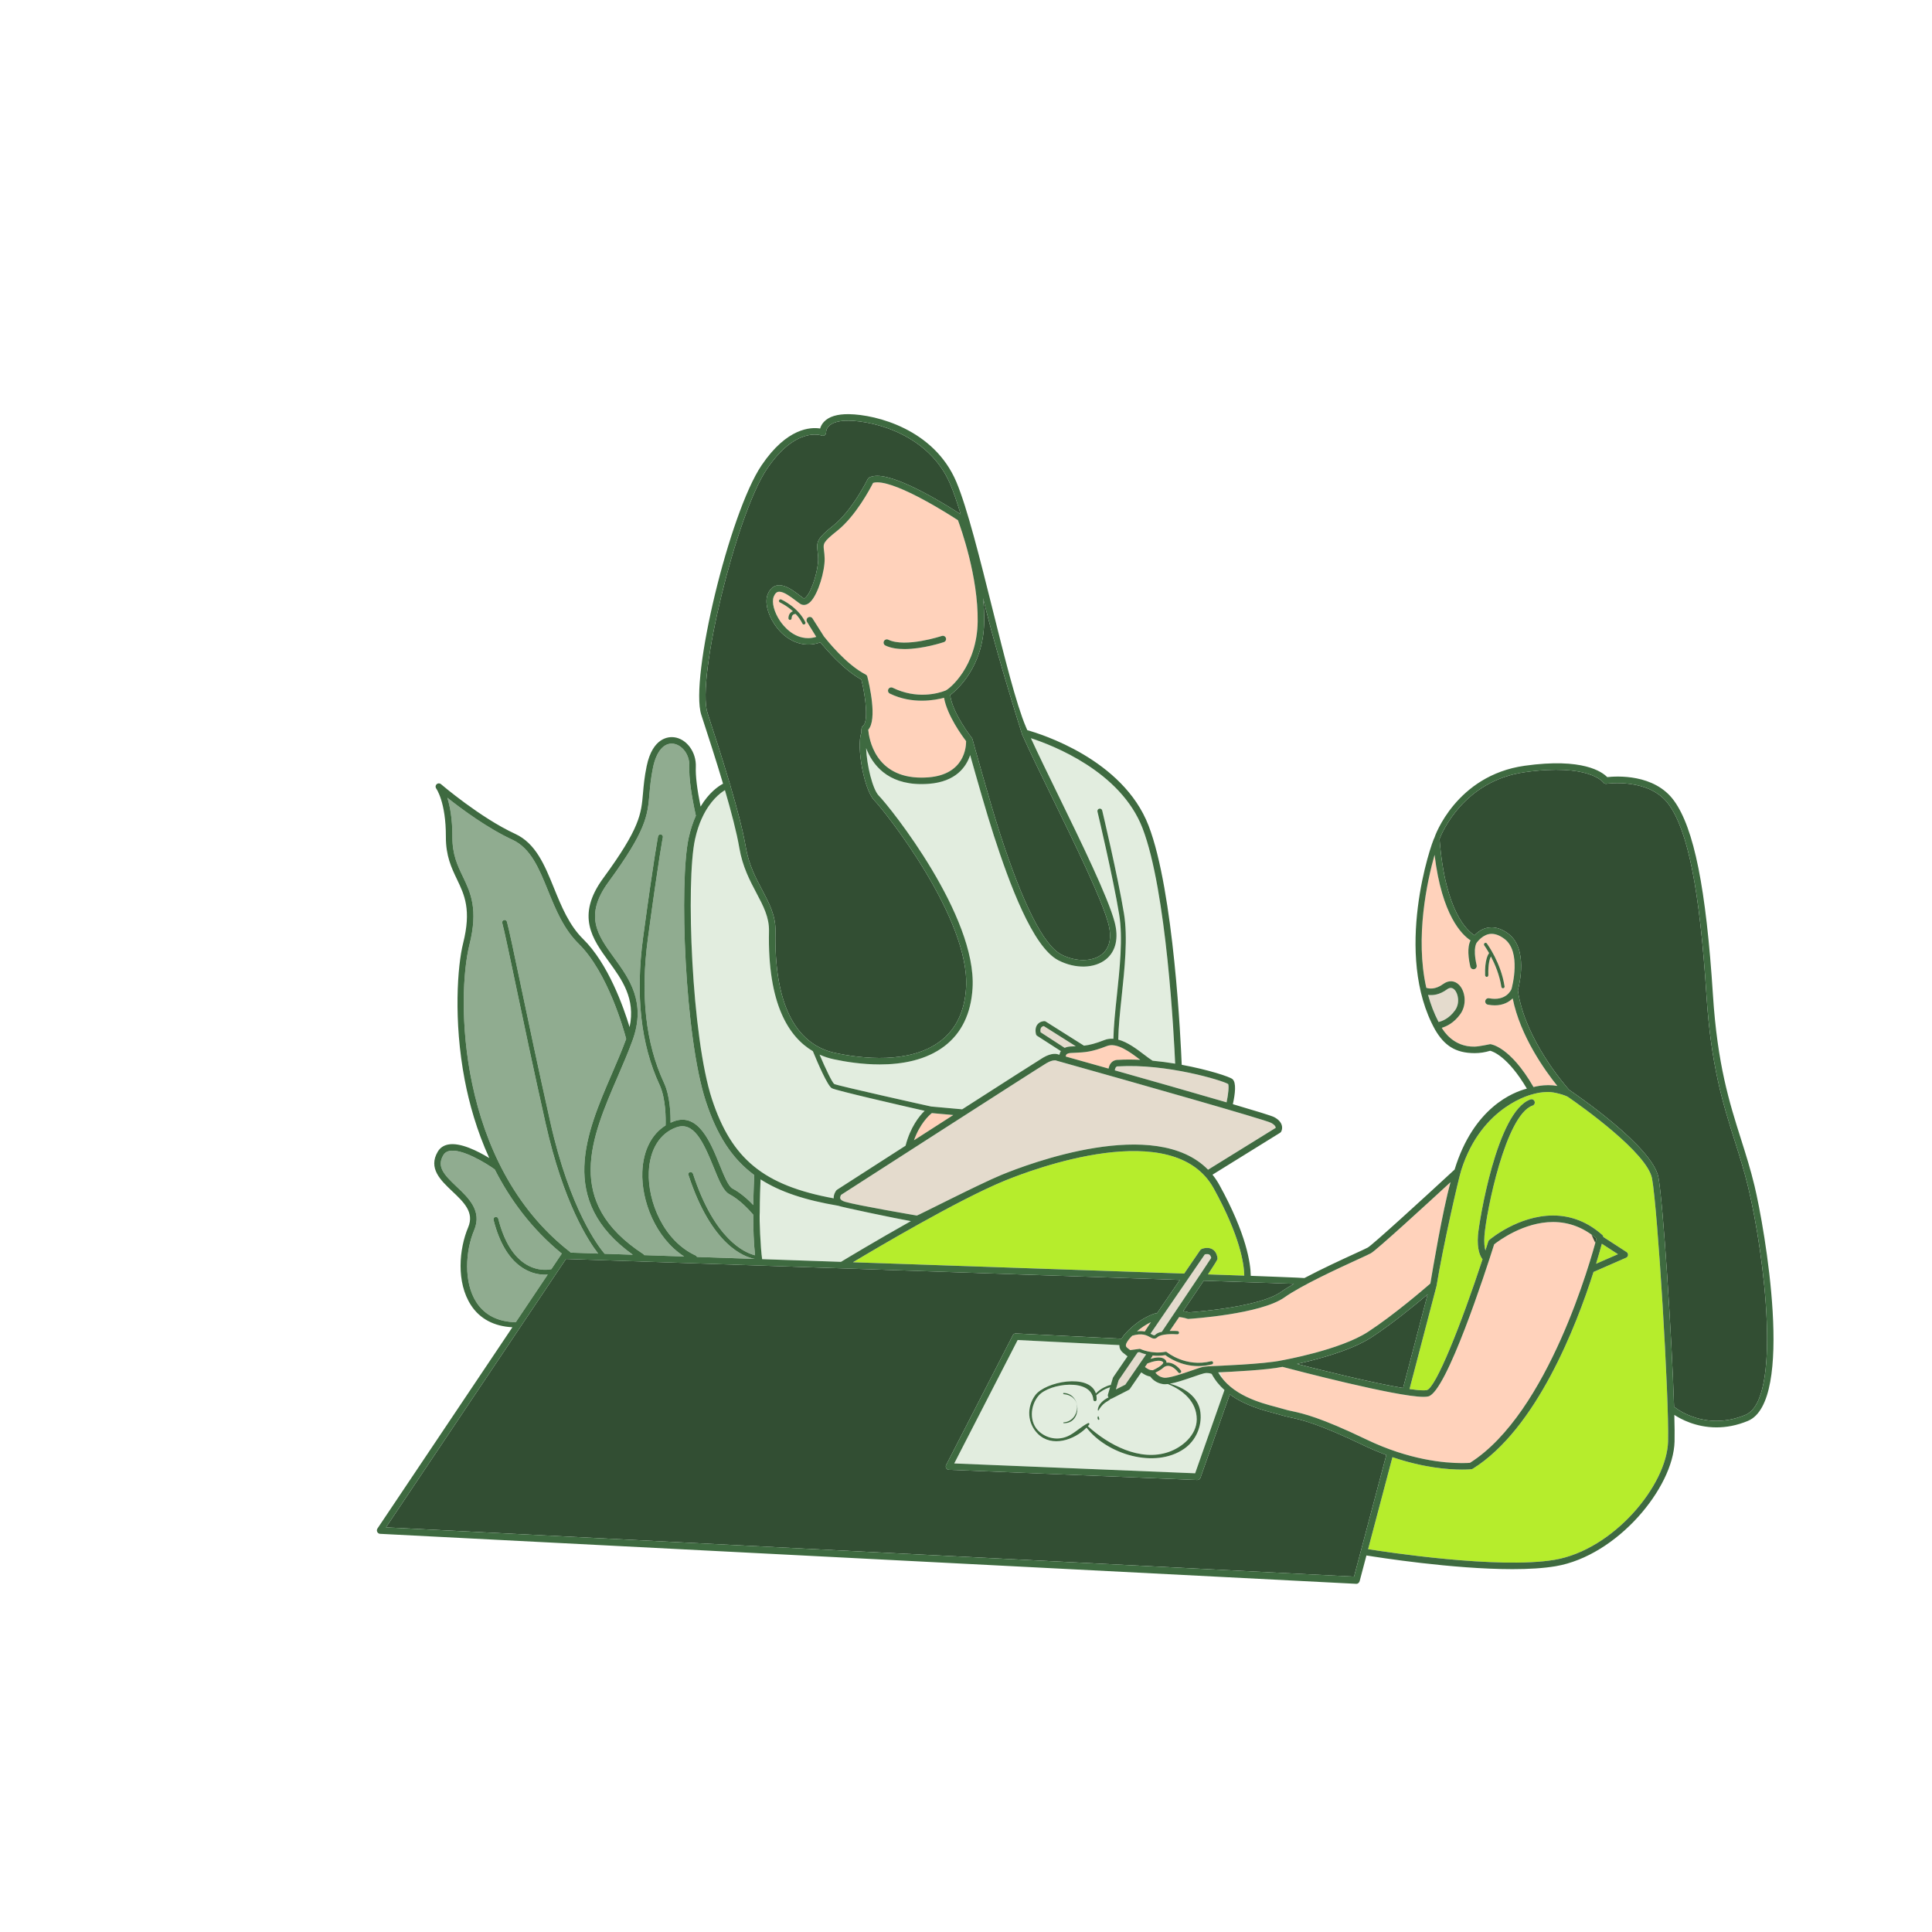 <?xml version="1.0" standalone="no"?>
<svg version="1.1" id="Layer_1_15_" xmlns="http://www.w3.org/2000/svg" xmlns:xlink="http://www.w3.org/1999/xlink" x="0px" y="0px" viewBox="0 0 595.276 595.276" enable-background="new 0 0 595.276 595.276" xml:space="preserve">
<path id="color_x5F_7" fill="#e4dbcd" d="M354.485,410.928l16.72-24.418c0.353-0.1,0.964-0.199,1.38,0.035
	c0.291,0.166,0.492,0.514,0.6,1.036c-0.504,0.892-15.066,22.503-15.214,22.771c-0.922,0.178-1.473,0.415-2.009,0.911
	c-0.292,0.269-0.411,0.251-1.179-0.173C354.689,411.038,354.59,410.983,354.485,410.928z M350.547,416.684l-5.89,8.596l-0.838,2.826
	l2.899-1.469c0.603-0.875,3.142-4.557,6.426-9.34c-1.031-0.256-1.765-0.554-2.06-0.685L350.547,416.684z M448.312,311.304
	c1.597-2.22,0.971-5.241-0.18-6.382c-0.673-0.666-1.424-0.718-2.291-0.081c-2.339,1.716-4.42,1.895-5.839,1.702
	c0.787,2.881,1.854,5.684,3.236,8.348C444.325,314.646,446.482,313.851,448.312,311.304z M328.043,322.863
	c0.504-0.241,1.11-0.385,1.819-0.424c0.495-0.028,0.956-0.049,1.396-0.069c0.068-0.003,0.134-0.006,0.201-0.009l-9.853-6.214
	c-0.209,0.039-0.554,0.143-0.777,0.428c-0.296,0.376-0.297,0.963-0.219,1.469L328.043,322.863z M393.049,347.519l-20.827,12.887
	c-16.274-16.66-55.432-1.793-63.663,1.601c-6.898,2.843-25.821,12.565-26.066,12.524c-0.184-0.032-18.432-3.144-22.098-4.24
	c-0.836-0.25-1.368-0.604-1.496-0.994c-0.128-0.39,0.103-0.893,0.26-1.148c3.561-2.292,60.741-39.079,63.243-40.549
	c1.946-1.145,2.906-0.863,2.927-0.863c0,0,0,0-0.001-0.001c0.059,0.03,0.119,0.054,0.183,0.071
	c25.474,7.137,64.093,18.124,66.077,19.14C392.729,346.53,393.079,347.131,393.049,347.519z M344.519,328.56
	c-0.058,0.003-0.116,0.003-0.175-0.005c0.002,0.002-0.241-0.003-0.45,0.199c-0.205,0.199-0.337,0.562-0.4,1.036
	c10.784,3.049,24.31,6.896,34.436,9.859c0.55-2.585,0.772-5.052,0.486-5.648C376.585,332.876,359.368,327.654,344.519,328.56z"></path>
<path id="color_x5F_6" fill="#90ac90" d="M190.367,331.634c1.666-3.864,3.241-7.515,4.553-11.15
	c4.226-11.705-1.056-18.977-5.716-25.395c-5.023-6.916-9.36-12.888-1.723-23.323c11.662-15.935,12.048-20.42,12.631-27.209
	c0.192-2.233,0.409-4.764,1.091-8.072c1.02-4.952,3.348-7.69,6.236-7.338c2.516,0.311,5.125,3.112,4.954,7.093
	c-0.142,3.292,0.539,8.376,2.012,15.094c-0.86,1.917-1.629,4.159-2.211,6.807c-2.982,13.571-1.237,61.363,5.279,81.183
	c3.407,10.362,7.965,17.604,14.925,22.728c-0.07,1.35-0.238,4.933-0.296,9.244c-1.614-1.686-3.921-3.794-6.428-5.102
	c-1.251-0.653-2.63-4.056-3.962-7.346c-2.752-6.797-6.523-16.103-14.055-13.36c-0.36,0.131-0.711,0.276-1.054,0.434
	c0.039-2.71-0.146-8.27-2.049-12.361c-5.622-12.086-7.278-27.044-4.925-44.458c3.398-25.142,4.593-31.059,4.604-31.116
	c0.083-0.405-0.178-0.802-0.584-0.885c-0.403-0.086-0.802,0.177-0.885,0.583c-0.012,0.057-1.211,5.984-4.622,31.217
	c-2.393,17.703-0.693,32.941,5.051,45.292c1.989,4.275,1.955,10.538,1.885,12.562c-4.326,2.704-6.903,7.74-7.17,14.257
	c-0.364,8.884,4.042,20.454,12.891,26.131l-12.301-0.42c-0.077-0.133-0.174-0.255-0.312-0.345
	C173.652,370.389,182.149,350.686,190.367,331.634z M152.438,360.311c-2.713-1.941-10.124-6.481-13.997-5.681
	c-0.831,0.171-1.43,0.583-1.831,1.257c-2.126,3.569,0.164,6.022,4.076,9.727c3.709,3.512,7.913,7.493,5.408,13.426
	c-2.688,6.368-3.312,16.046,0.698,22.222c2.56,3.944,6.642,6.006,12.125,6.14l9.84-14.676c-0.243,0.018-0.508,0.029-0.801,0.029
	c-1.623,0-3.958-0.333-6.428-1.78c-4.38-2.567-7.564-7.645-9.461-15.089c-0.103-0.401,0.14-0.81,0.542-0.912
	c0.401-0.1,0.81,0.141,0.912,0.541c1.79,7.022,4.728,11.782,8.733,14.147c3.919,2.313,7.519,1.416,7.555,1.405
	c0.021-0.006,0.042,0,0.063-0.004l3.173-4.731c0.018-0.026,0.041-0.047,0.06-0.071C163.74,378.634,157.114,369.507,152.438,360.311z
	 M235.716,389.989l-61.32-2.096L235.716,389.989L235.716,389.989z M168.834,274.377c-2.721-6.701-5.292-13.03-10.945-15.635
	c-7.615-3.509-15.678-9.48-20.052-12.938c0.805,2.569,1.566,6.474,1.546,12.033c-0.02,5.461,1.558,8.754,3.227,12.239
	c2.36,4.928,4.801,10.023,2.024,21.051c-3.96,15.731-3.975,67.37,30.98,94.583c0.085,0.066,0.146,0.151,0.203,0.236l8.474,0.289
	c-3.003-3.871-10.685-15.607-16.176-40.07c-3.672-16.359-6.865-31.548-9.196-42.639c-2.029-9.654-3.496-16.63-4.172-19.136
	c-0.108-0.4,0.129-0.811,0.529-0.919c0.398-0.109,0.811,0.128,0.919,0.529c0.688,2.546,2.158,9.539,4.192,19.218
	c2.331,11.086,5.522,26.268,9.192,42.619c6.032,26.87,14.878,38.319,16.708,40.467l8.692,0.297
	c-23.3-16.672-14.366-37.405-6.45-55.76c1.61-3.735,3.13-7.267,4.402-10.755c-0.655-2.499-5.596-20.413-14.633-29.295
	C173.641,286.214,171.197,280.196,168.834,274.377z M212.588,361.145c0.392-0.131,0.816,0.144,0.946,0.538
	c6.688,20.474,16.099,24.357,19.114,25.086c-0.432-3.719-0.566-8.284-0.566-12.512c-1.306-1.527-4.209-4.66-7.333-6.291
	c-1.903-0.994-3.222-4.248-4.89-8.368c-3.285-8.111-6.217-14.158-11.517-12.233c-5.078,1.85-8.152,6.853-8.434,13.728
	c-0.373,9.087,4.542,21.188,14.384,25.716c0.215,0.099,0.365,0.272,0.463,0.468l17.79,0.608
	c-3.253-0.589-13.337-4.172-20.438-25.912C211.979,361.579,212.194,361.273,212.588,361.145z"></path>
<path id="color_x5F_5" fill="#FFD2BB" d="M270.273,148.611c-0.5,0-0.923,0.059-1.262,0.175
	c-0.915,1.811-5.357,10.22-11.055,14.755c-4.396,3.499-4.34,3.934-4.076,6.022c0.084,0.666,0.189,1.495,0.207,2.562
	c0.065,3.834-1.971,10.853-4.352,13.275c-1.066,1.085-2.288,1.279-3.287,0.581c-0.376-0.263-0.792-0.578-1.236-0.913
	c-1.537-1.163-3.642-2.755-5.102-2.755c-0.51,0-1.165,0.173-1.712,1.524c-0.684,1.692,0.11,4.761,1.932,7.464
	c1.078,1.599,4.08,5.317,8.673,5.317c0.827,0,1.664-0.137,2.5-0.388l-2.842-4.622c-0.289-0.471-0.142-1.086,0.328-1.375
	c0.471-0.291,1.087-0.143,1.375,0.328c0,0,3.442,5.456,3.511,5.54c0.838,1.023,6.766,8.603,12.849,11.725
	c0.255,0.131,0.442,0.366,0.513,0.644c0.573,2.261,3.158,13.227,0.282,16.371c0.218,2.572,2.011,14.753,16.387,14.753h0
	c0.699,0,1.428-0.029,2.166-0.087c11.141-0.869,11.619-9.421,11.6-11.156c-1.07-1.396-5.833-7.855-6.796-13.355
	c-1.38,0.373-3.847,0.897-6.841,0.897c-2.962,0-6.435-0.513-9.866-2.194c-0.496-0.243-0.701-0.842-0.458-1.338
	c0.243-0.496,0.841-0.701,1.338-0.458c7.341,3.595,13.95,1.785,16.21,0.892c1.241-0.419,9.791-7.413,9.977-21.308
	c0.185-13.847-5.227-28.921-6.076-31.199C292.91,158.816,277.056,148.611,270.273,148.611z M247.901,192.368
	c-0.069,0.033-0.143,0.049-0.215,0.049c-0.187,0-0.366-0.105-0.452-0.285c-0.542-1.136-1.283-2.122-2.078-2.965
	c-0.202,0.002-0.56,0.039-0.834,0.272c-0.25,0.213-0.387,0.583-0.406,1.061c-0.011,0.269-0.232,0.499-0.499,0.499
	c-0.007,0-0.014,0-0.021,0c-0.276,0-0.49-0.264-0.479-0.54c0.031-0.774,0.289-1.38,0.768-1.781c0.195-0.164,0.407-0.273,0.614-0.35
	c-1.972-1.781-3.972-2.698-4.003-2.711c-0.252-0.113-0.365-0.409-0.252-0.661c0.114-0.253,0.409-0.362,0.661-0.252
	c0.212,0.095,5.23,2.385,7.432,6.998C248.256,191.951,248.15,192.25,247.901,192.368z M290.818,197.844
	c-0.352,0.118-6.483,2.143-12.13,2.143c-2.139,0-4.208-0.291-5.869-1.085c-0.498-0.238-0.709-0.835-0.471-1.334
	c0.239-0.499,0.836-0.708,1.334-0.471c5.323,2.544,16.389-1.113,16.501-1.15c0.523-0.173,1.091,0.107,1.266,0.63
	C291.624,197.102,291.341,197.668,290.818,197.844z M439.464,304.361c0.805,0.272,2.764,0.618,5.194-1.166
	c1.669-1.224,3.494-1.137,4.882,0.238c1.917,1.898,2.534,6.065,0.397,9.039c-1.915,2.664-4.184,3.762-5.703,4.214
	c0.54,0.913,3.578,5.939,10.131,5.792c1.441-0.032,4.761-0.763,4.792-0.76c0.25,0.023,6.122,0.7,13.342,13.216
	c0.932-0.246,2.585-0.589,4.564-0.589c0.957,0,1.882,0.079,2.771,0.237c-3.842-4.775-11.421-15.349-13.758-26.975
	c-1.087,1.078-2.839,2.148-5.507,2.148c-0.655,0-1.365-0.064-2.135-0.21c-0.543-0.102-0.9-0.625-0.798-1.167
	c0.102-0.543,0.629-0.898,1.167-0.798c5.217,0.979,6.775-2.512,6.911-2.842c0.219-0.794,3.044-11.472-2.117-15.406
	c-1.396-1.065-2.751-1.605-4.024-1.605c-2.597,0-4.412,2.526-4.42,2.531c-0.1,0.091-1.474,1.473-0.178,7.158
	c0.123,0.539-0.214,1.074-0.752,1.197c-0.075,0.017-0.15,0.025-0.224,0.025c-0.456,0-0.868-0.314-0.974-0.778
	c-1.027-4.505-0.556-6.885,0.064-8.113c-2.619-1.705-8.824-7.639-11.077-26.363C439.733,271.485,435.944,288.732,439.464,304.361z
	 M457.43,290.589c0.221-0.165,0.535-0.116,0.698,0.108c0.178,0.242,4.365,6.023,5.452,13.229c0.041,0.272-0.146,0.527-0.42,0.568
	c-0.025,0.004-0.05,0.006-0.075,0.006c-0.243,0-0.456-0.178-0.493-0.426c-0.558-3.692-1.994-7.04-3.228-9.389
	c-0.338,0.698-0.891,2.373-0.781,5.759c0.009,0.276-0.208,0.556-0.483,0.556c-0.006,0-0.012,0-0.017,0
	c-0.269,0-0.491-0.254-0.5-0.525c-0.152-4.708,0.907-6.395,1.232-6.797c-0.837-1.478-1.478-2.367-1.494-2.39
	C457.158,291.065,457.206,290.752,457.43,290.589z M421.073,443.553c-14.33-6.882-19.52-8.007-22.955-8.751
	c-0.964-0.208-1.796-0.389-2.643-0.659c-0.561-0.179-1.298-0.373-2.163-0.6c-4.944-1.299-13.901-3.651-17.982-10.699
	c4.115-0.174,15.117-0.714,19.817-1.696c3.317,0.877,35.145,9.238,43.446,9.239h0.001c0.616,0,1.103-0.044,1.488-0.136
	c5.595-1.325,17.679-38.596,20.292-46.853c1.375-1.09,9.117-6.883,18.137-6.883c4.907,0,9.408,1.709,13.389,5.081
	c-1.539,5.876-14.719,53.752-38.973,69.119c-0.375,0.03-1.219,0.084-2.452,0.084C445.131,450.8,434.204,449.858,421.073,443.553z
	 M358.05,420.433c-0.575,0.57-1.733,1.258-2.866,1.767c-0.081-0.02-0.165-0.035-0.251-0.038c-0.574,0.046-1.324-0.323-2.16-0.968
	c0.245-0.357,0.496-0.722,0.755-1.099c1.775-0.685,3.849-1.173,4.705-0.526c0.205,0.155,0.193,0.252,0.188,0.293
	c-0.02,0.158-0.147,0.347-0.351,0.553C358.062,420.42,358.057,420.427,358.05,420.433z M418.266,388.092
	c2.152-0.988,3.574-1.642,4.13-1.949c1.758-0.975,17.562-15.474,24.537-21.905c-2.447,8.712-5.601,27.485-6.221,31.237
	c-1.703,1.481-11.198,9.66-19.185,14.871c-8.65,5.644-26.348,8.757-26.525,8.788c-0.006,0.001-0.011,0.006-0.017,0.007
	c-0.011,0.002-0.02,0.001-0.03,0.003c-5.339,1.19-21.105,1.758-21.264,1.764c-0.24,0.009-2.126,0.067-3.091,0.268
	c-0.686,0.143-1.892,0.561-3.416,1.089c-2.794,0.969-7.028,2.422-8.512,2.227c-1.531-0.213-2.361-1.131-2.675-1.563
	c0.783-0.377,1.931-1.002,2.679-1.728c2.15-1.363,4.276,1.542,4.367,1.668c0.098,0.136,0.251,0.209,0.406,0.209
	c0.102,0,0.203-0.03,0.291-0.094c0.225-0.16,0.276-0.472,0.116-0.696c-0.776-1.089-2.533-2.697-4.441-2.417
	c0.011-0.316-0.089-0.727-0.579-1.098c-1.057-0.799-2.81-0.557-4.331-0.101c0.173-0.252,0.346-0.504,0.523-0.763
	c0.068-0.1,0.083-0.185,0.065-0.264c1.174,0.13,2.527,0.139,3.977-0.12c0.891,0.688,4.727,3.386,10.164,3.386
	c1.304,0,2.7-0.155,4.17-0.53c0.268-0.068,0.429-0.341,0.36-0.608c-0.068-0.267-0.338-0.429-0.608-0.36
	c-7.798,1.988-13.573-2.754-13.63-2.803c-0.117-0.097-0.272-0.138-0.418-0.107c-4.203,0.816-7.692-0.837-7.728-0.854
	c-0.089-0.041-0.186-0.054-0.284-0.046l-2.866,0.383c-0.141-0.121-0.292-0.233-0.449-0.348c-0.527-0.382-0.874-0.662-0.891-1.057
	c-0.015-0.339,0.185-1.245,1.973-3.038c3.021-0.893,4.46-0.119,5.436,0.423c0.429,0.237,0.866,0.479,1.327,0.479
	c0.324,0,0.661-0.12,1.014-0.446c1.139-1.051,4.784-0.995,6.097-0.885c0.297,0.022,0.518-0.182,0.54-0.456
	c0.023-0.275-0.181-0.517-0.456-0.54c-0.228-0.021-1.226-0.095-2.419-0.051c1.046-1.531,2.017-2.953,2.919-4.276
	c0.007,0.001,0.012,0.005,0.019,0.006c1.503,0.166,2.425,0.51,2.431,0.513c0.135,0.052,0.277,0.071,0.422,0.064
	c0.905-0.057,22.238-1.451,29.558-6.625C401.049,396.001,412.249,390.856,418.266,388.092z M350.324,410.199
	c1.363-1.167,2.801-2.104,4.29-2.824c0,0-1.873,2.786-1.9,2.886C352.064,410.124,351.28,410.076,350.324,410.199z M293.721,343.555
	c-4.039,2.593-8.164,5.242-12.113,7.78c1.832-5.132,4.645-7.686,5.507-8.377L293.721,343.555z M341.564,329.245
	c-5.62-1.587-10.339-2.913-13.187-3.713c0.002-0.184,0.035-0.391,0.148-0.559c0.266-0.392,0.935-0.509,1.449-0.538
	c0.487-0.027,0.941-0.048,1.374-0.067c2.919-0.132,5.027-0.228,9.68-2.062c3.097-1.223,7.247,1.921,10.296,4.241
	c-2.314-0.111-4.623-0.12-6.868,0.013c-0.318-0.014-1.15,0.027-1.887,0.695C342.049,327.727,341.724,328.403,341.564,329.245z"></path>
<path id="color_x5F_4" fill="#324e33" d="M355.982,404.644c-2.484,0.834-4.853,2.213-7.038,4.1
	c-1.638,1.413-2.743,2.634-3.385,3.725l-32.55-1.612c-0.395-0.025-0.76,0.193-0.94,0.543l-20.553,39.99
	c-0.156,0.304-0.146,0.67,0.025,0.965c0.172,0.294,0.482,0.489,0.823,0.503l76.53,3.144c0.014,0,0.027,0,0.041,0
	c0.423,0,0.802-0.281,0.943-0.684l9.04-25.686c4.62,3.396,10.262,4.895,13.885,5.846c0.825,0.217,1.528,0.401,2.064,0.572
	c0.938,0.299,1.812,0.488,2.826,0.708c3.343,0.725,8.395,1.819,22.514,8.599c2.39,1.147,4.704,2.114,6.934,2.94l-9.941,37.475
	l-298.263-15.178l55.458-82.699l189.132,6.463l-7.033,10.271C356.328,404.594,356.155,404.587,355.982,404.644z M366.263,404.362
	c2.189-0.153,21.827-1.65,28.332-6.248c1.138-0.805,2.541-1.669,4.089-2.557l-27.8-0.95c-1.497,2.24-3.532,5.257-6.314,9.346
	C365.375,404.097,365.965,404.266,366.263,404.362z M422.618,412.022c-6.381,4.163-17.054,6.924-22.987,8.224
	c7.449,1.913,23.084,5.817,32.679,7.424l7.552-28.832C436.174,401.956,428.941,407.897,422.618,412.022z M538.646,365.849
	c-1.22-5.079-2.633-9.539-4.13-14.262c-3.606-11.377-7.334-23.141-8.731-44.892c-2.087-32.496-5.677-50.645-11.638-58.844
	c-6.026-8.288-19.054-6.38-19.186-6.36c-0.382,0.058-0.771-0.111-0.986-0.436c-0.032-0.046-4.453-5.907-24.138-3.137
	c-18.891,2.659-25.573,18.706-26.29,20.577c1.701,22.526,8.691,28.413,10.782,29.682c0.854-0.927,2.648-2.448,5.242-2.448
	c1.722,0,3.483,0.678,5.237,2.014c6.045,4.608,3.337,15.669,2.869,17.393c2.104,14.993,14.539,29.248,15.785,30.644
	c0.007,0.006,0.013,0.017,0.02,0.023c1.883,1.269,25.726,17.496,27.499,26.94c1.436,7.646,4.132,49.045,4.829,70.812
	c0.147,0.031,0.289,0.086,0.414,0.186c0.377,0.3,9.373,7.281,21.565,2.21C549.019,431.28,543.792,387.269,538.646,365.849z
	 M491.538,382.945c0.155-0.566,0.277-1.024,0.362-1.349c-0.511-0.433-1.03-0.836-1.559-1.214L491.538,382.945z M292.768,214.169
	c0.699,5.6,6.615,13.125,6.677,13.202v0.001c0.076,0.095,0.126,0.205,0.162,0.32c0.004,0.013,0.014,0.021,0.018,0.035
	c0.054,0.194,5.369,19.476,8.477,29.053c7.14,22.003,13.512,34.567,18.94,37.344c4.45,2.275,9.58,2.233,12.476-0.106
	c2.419-1.954,3.099-5.228,1.966-9.468c-1.99-7.447-10.109-24.087-17.272-38.769c-3.604-7.384-7.021-14.39-9.258-19.419
	c-0.011-0.018-7.31-23.043-11.129-38.36c-0.305-1.224-0.611-2.45-0.918-3.675c0.236,2.376,0.362,4.793,0.33,7.189
	C303.051,205.425,294.906,212.54,292.768,214.169z M254.13,134.072c-0.276,0.206-0.638,0.254-0.96,0.129
	c-0.317-0.119-8.039-2.806-16.879,10.314c-9.409,13.964-21.73,64.517-18.311,75.128l0.799,2.458
	c1.422,4.36,3.828,11.742,6.069,19.315c0.05,0.072,0.106,0.14,0.137,0.226c0.049,0.137,0.063,0.277,0.052,0.414
	c2.027,6.891,3.891,13.876,4.727,18.833c0.925,5.485,3.033,9.468,5.072,13.32c2.163,4.087,4.206,7.947,4.103,12.76
	c-0.467,21.821,5.888,34.771,18.379,37.449c8.05,1.726,22.969,3.546,32.449-3.656c4.801-3.646,7.457-9.173,7.896-16.427
	c1.291-21.355-25.257-54.665-28.31-57.77c-3.057-3.11-5.528-16.22-3.979-20.84c0.054-0.162-0.155-1.631,0.556-2.135
	c1.562-1.106,0.965-8.115-0.524-14.201c-5.451-2.973-10.994-9.462-12.632-11.467c-5.138,1.901-10.592-0.298-14.101-5.503
	c-2.241-3.325-3.076-6.988-2.128-9.333c0.928-2.293,2.451-2.774,3.565-2.774c2.132,0,4.449,1.752,6.309,3.161
	c0.422,0.319,0.817,0.619,1.175,0.869c0.049,0.035,0.089,0.052,0.119,0.052c0.077,0,0.288-0.084,0.595-0.396
	c1.94-1.974,3.834-8.552,3.778-11.839c-0.016-0.958-0.109-1.695-0.191-2.344c-0.379-2.996-0.006-4.001,4.815-7.838
	c5.913-4.707,10.621-14.304,10.668-14.4c0.094-0.194,0.248-0.353,0.44-0.451c0.66-0.341,1.486-0.515,2.454-0.515
	c7.223,0,22.653,9.83,25.735,11.841c-1.106-3.643-2.175-6.787-3.183-9.177c-6.433-15.254-23.264-19.532-31.265-19.663
	c-2.963-0.045-5.123,0.549-6.23,1.727c-0.835,0.89-0.8,1.842-0.799,1.851C254.558,133.534,254.407,133.867,254.13,134.072z"></path>
<path id="color_x5F_3" fill="#b6ed2c" d="M498.515,386.436l-6.741,2.947c0.814-2.667,1.403-4.786,1.773-6.169L498.515,386.436z
	 M479.003,480.596c18.089-3.075,34.614-22.974,34.953-36.503c0.34-13.521-3.215-71.796-4.939-80.98
	c-1.484-7.904-21.631-22.186-25.933-25.158c-0.772-0.48-4.06-1.5-6.021-1.5c-2.655,0-4.682,0.655-4.702,0.661
	c-0.146,0.053-15.77,3.418-22.109,23.346c-0.815,2.508-5.528,22.916-7.626,35.692c-0.003,0.017-0.013,0.03-0.016,0.046
	c-0.004,0.016,0.001,0.03-0.003,0.045l-8.312,31.738c1.77,0.257,3.245,0.404,4.298,0.404h0.001c0.564,0,0.87-0.044,1.027-0.081
	c2.78-0.659,10.557-20.157,17.169-40.311c-0.71-0.892-1.751-2.985-1.404-7.442c0.295-3.795,5.782-38.227,16.175-41.804
	c0.523-0.18,1.091,0.098,1.271,0.62c0.18,0.521-0.098,1.091-0.62,1.271c-8.308,2.859-14.259,32.7-14.831,40.067
	c-0.168,2.166,0.022,3.623,0.291,4.577c0.299-0.926,0.595-1.852,0.886-2.774c0.057-0.18,0.163-0.34,0.307-0.461
	c0.362-0.308,8.992-7.533,19.647-7.533c5.601,0,10.706,2.013,15.175,5.984c0.186,0.165,0.293,0.393,0.321,0.632l7.154,4.638
	c0.309,0.2,0.482,0.554,0.453,0.92c-0.03,0.367-0.26,0.688-0.597,0.835l-10.033,4.387c-5.292,16.62-17.575,48.367-37.198,60.627
	c-0.128,0.08-0.271,0.13-0.421,0.146c-0.042,0.005-1.064,0.115-2.891,0.115c-4.258,0-11.951-0.589-21.441-3.832l-7.502,28.348
	C426.535,478.116,461.711,483.54,479.003,480.596z M309.32,363.892c-14.179,5.843-39.376,20.751-46.509,25.026l102.054,3.486
	l4.948-7.227c0.103-0.148,0.244-0.266,0.41-0.336c0.188-0.079,1.869-0.762,3.3,0.052c0.607,0.345,1.375,1.094,1.59,2.707
	c0.019,0.136,0.007,0.275-0.034,0.406c-0.058,0.184-0.166,0.519-2.897,4.647l11.193,0.382c-0.054-3.55-1.264-12.103-9.41-26.866
	C361.611,343.772,317.947,360.337,309.32,363.892z"></path>
<path id="color_x5F_2" fill="#e2eddf" d="M335.19,439.422c6.301,5.741,16.081,11.018,24.909,7.95
	c4.178-1.452,8.626-5.199,8.637-10.054c0.012-5.408-4.219-8.997-8.909-10.875c-0.313,0.038-0.608,0.062-0.874,0.062
	c-0.2,0-0.386-0.009-0.557-0.033c-2.191-0.304-3.449-1.608-3.996-2.343c-0.864-0.118-1.791-0.56-2.76-1.284
	c-2.122,3.086-3.495,5.082-3.495,5.082c-0.091,0.13-0.212,0.248-0.352,0.32l-5.082,2.6c-0.137,0.068-0.283,0.152-0.43,0.152h-0.002
	c-0.009,0-0.014-0.025-0.023-0.014c-0.502,0.537-1.252,0.846-1.839,1.29c-0.802,0.607-1.436,1.417-1.934,2.287
	c-0.062,0.108-0.233,0.06-0.233-0.064c0.005-1.769,1.759-3.2,3.312-3.945c-0.203-0.241-0.284-0.566-0.192-0.876l0.659-2.222
	c-0.097,0.02-0.194,0.039-0.29,0.07c-0.655,0.216-1.287,0.496-1.882,0.849c-0.745,0.441-1.439,0.943-2.062,1.533
	c0.074,0.414,0.11,0.857,0.088,1.341c-0.03,0.659-0.967,0.649-1.016,0c-0.507-6.754-13.459-5.09-16.79-1.311
	c-2.722,3.087-3.107,8.489,0.304,11.325c2.663,2.214,6.252,2.602,9.301,0.905c1.949-1.084,3.561-2.688,5.54-3.682
	c0.321-0.162,0.583,0.211,0.369,0.478C335.466,439.121,335.325,439.271,335.19,439.422z M338.267,436.436
	c0.044-0.082,0.173-0.08,0.217,0c0.129,0.237,0.154,0.498,0.235,0.753c0.076,0.244-0.299,0.405-0.414,0.175
	C338.145,437.048,338.097,436.76,338.267,436.436z M327.75,438.516c-0.182-0.004-0.181-0.272,0-0.281
	c2.323-0.111,4.004-2.13,4.121-4.416c0.13-2.53-1.76-4.083-4.121-4.256c-0.238-0.018-0.243-0.385,0-0.375
	C333.29,429.398,333.464,438.623,327.75,438.516z M346.606,417.256c0.138,0.1,0.626,0.565,0.802,0.644l-4.403,6.43
	c-0.056,0.082-0.099,0.172-0.127,0.267l-0.63,2.123c-0.727,0.104-1.475,0.472-2.069,0.759c-0.92,0.445-1.786,1.107-2.527,1.849
	c-1.942-6.281-15.607-3.655-18.699,0.578c-2.7,3.697-2.411,8.69,0.87,11.917c4.271,4.202,11.19,1.893,14.958-1.952
	c6.312,8.253,21.031,12.727,30.023,6.554c3.65-2.506,5.588-6.951,5.059-11.283c-0.597-4.882-5.049-7.625-9.398-8.794
	c1.923-0.34,4.508-1.197,7.375-2.192c1.341-0.465,2.606-0.904,3.165-1.019c1.15-0.238,1.988,0.044,2.334,0.198
	c1.046,1.959,2.409,3.59,3.943,4.967c-0.008,0.019-0.024,0.032-0.031,0.052l-9.011,25.59l-74.228-3.034l19.543-38.022l31.352,1.555
	c-0.003,0.075-0.018,0.152-0.015,0.227C344.95,416.056,345.987,416.807,346.606,417.256z M375.33,422.844
	c0.192-0.008,0.415-0.018,0.637-0.027l0.774,2.04C376.229,424.228,375.749,423.566,375.33,422.844z M343.415,284.032
	c-2.039-7.634-10.203-24.367-17.406-39.129c-3.16-6.476-6.178-12.662-8.371-17.456c6.693,2.176,27.645,10.242,34.379,27.704
	c7.461,19.347,9.726,64.695,10.068,72.579c-2.238-0.371-4.578-0.686-6.953-0.91c-0.695-0.418-1.602-1.108-2.548-1.826
	c-2.292-1.744-5.149-3.91-8.033-4.674c0.057-3.885,0.542-8.532,1.061-13.404c0.898-8.452,1.916-18.032,0.705-25.397
	c-1.906-11.588-6.665-31.603-6.713-31.804c-0.096-0.403-0.502-0.651-0.903-0.554c-0.403,0.096-0.651,0.503-0.556,0.906
	c0.048,0.2,4.794,20.171,6.691,31.706c1.179,7.165,0.172,16.649-0.717,25.007c-0.511,4.809-0.991,9.385-1.065,13.284
	c-0.933-0.071-1.859,0.028-2.76,0.383c-2.84,1.121-4.62,1.543-6.303,1.738l-11.802-7.442c-0.12-0.075-0.259-0.115-0.4-0.115
	c-0.135,0-1.338,0.028-2.121,1.001c-0.59,0.733-0.747,1.754-0.467,3.034c0.042,0.193,0.159,0.362,0.326,0.47l7.338,4.73
	c-0.251,0.371-0.375,0.759-0.438,1.126c-0.112-0.031-0.219-0.061-0.312-0.088c-0.489-0.199-2.062-0.589-4.727,0.976
	c-1.105,0.649-12.261,7.792-24.926,15.92l-9.552-0.862c-0.193-0.018-28.752-6.384-29.866-6.933
	c-0.655-0.479-2.645-4.638-4.518-9.046c1.465,0.654,2.938,1.113,4.372,1.421c3.686,0.79,8.761,1.594,14.152,1.594
	c6.872,0,14.257-1.307,19.926-5.612c5.286-4.016,8.207-10.037,8.682-17.898c1.344-22.233-25.248-55.599-28.88-59.294
	c-1.923-1.956-3.726-9.461-3.913-14.654c1.895,4.934,6.39,11.084,17.041,11.084h0c0.75,0,1.532-0.031,2.322-0.093
	c8.292-0.647,11.476-5.19,12.693-8.845c1.77,6.317,5.073,17.947,7.278,24.742c4.729,14.573,11.94,34.419,19.933,38.507
	c5.212,2.665,11.098,2.533,14.643-0.331C343.81,293.12,344.748,289.021,343.415,284.032z M214.148,258.57
	c2.172-9.884,7.08-13.829,9.215-15.118c1.912,6.551,3.64,13.094,4.429,17.771c0.978,5.802,3.262,10.117,5.276,13.923
	c2.126,4.018,3.963,7.488,3.871,11.782c-0.48,22.457,6.118,32.592,13.514,36.955c1.521,3.698,4.523,10.669,5.841,11.414
	c1.243,0.701,21.332,5.311,28.599,6.963c-1.65,1.606-4.376,4.976-5.883,10.747c-11.04,7.096-20.151,12.958-21.101,13.568
	c-0.095,0.061-0.179,0.138-0.248,0.227c-0.102,0.132-0.865,1.169-0.786,2.428c-21.53-3.953-31.435-12.086-37.499-30.53
	C213.076,319.543,211.28,271.624,214.148,258.57z M258.274,371.508c0.424,0.281,17.872,3.957,22.38,4.735
	c-9.019,5.066-18.286,10.598-21.532,12.549L235.912,388l-1.087-0.037c-1.104-7.386-0.69-19.952-0.485-24.58
	C240.4,367.271,248.144,369.8,258.274,371.508z"></path>
<path id="color_x5F_1" fill="#3e6a40" d="M540.592,365.382c-1.237-5.148-2.661-9.642-4.169-14.399
	c-3.569-11.263-7.26-22.908-8.642-44.416c-2.113-32.896-5.819-51.367-12.017-59.891c-6.059-8.334-17.824-7.54-20.553-7.233
	c-1.542-1.572-7.436-6.037-25.447-3.504C448.601,238.917,442,257.839,442,258.031c0,0,0,0,0,0.001
	c-1,1.647-12.792,35.961,0.208,59.301c2.792,4.729,6.15,7.152,12.186,7.152c1.569,0,3.156-0.24,4.749-0.729
	c0.891,0.22,5.502,1.84,11.307,11.669c-4.209,1.079-16.412,5.799-22.269,24.936c-10.137,9.378-25.32,23.235-26.755,24.03
	c-0.491,0.272-2.037,0.982-3.996,1.882c-3.973,1.825-10.179,4.679-15.526,7.513c-0.133-0.074-16.528-0.683-16.528-0.683
	c-0.043-3.727-1.261-12.759-9.658-27.978c-0.639-1.157-1.355-2.216-2.135-3.188l20.818-12.904c0.142-0.089,0.261-0.211,0.344-0.357
	c0.052-0.091,0.497-0.924,0.172-2.01c-0.297-0.99-1.109-1.832-2.417-2.501c-0.777-0.398-5.741-1.921-12.643-3.95
	c0.699-3.129,1.14-6.687-0.134-7.737c-0.87-0.718-7.35-2.873-15.621-4.398c-0.27-6.758-2.396-53.422-10.221-73.71
	c-7.905-20.498-33.427-28.297-37.351-29.386c-0.146-0.331-0.285-0.651-0.419-0.962c-2.959-6.879-6.715-21.941-10.348-36.507
	c-3.811-15.284-7.753-31.088-11.097-39.018c-6.833-16.204-24.623-20.747-33.075-20.886c-3.594-0.057-6.197,0.734-7.721,2.358
	c-0.671,0.714-1.009,1.457-1.178,2.065c-2.831-0.463-10.217-0.278-18.06,11.362c-9.861,14.634-22.174,65.633-18.556,76.858
	l0.801,2.465c1.386,4.251,3.713,11.387,5.901,18.75c-1.458,0.781-4.365,2.771-6.921,7.056c-1.073-5.323-1.581-9.513-1.466-12.201
	c0.197-4.571-2.811-8.682-6.707-9.164c-1.505-0.186-6.582-0.097-8.441,8.92c-0.706,3.423-0.929,6.016-1.125,8.305
	c-0.555,6.453-0.921,10.715-12.253,26.198c-8.499,11.612-3.305,18.764,1.719,25.68c4.083,5.623,8.275,11.426,6.402,20.203
	c-1.896-6.268-6.601-19.547-14.287-27.102c-4.363-4.288-6.728-10.11-9.014-15.741c-2.874-7.078-5.589-13.763-11.961-16.699
	c-10.696-4.929-22.745-15.215-22.866-15.318c-0.386-0.332-0.958-0.318-1.331,0.03c-0.373,0.347-0.423,0.921-0.119,1.33
	c0.03,0.041,3.01,4.177,2.972,14.862c-0.021,5.919,1.73,9.575,3.423,13.11c2.308,4.819,4.489,9.371,1.889,19.699
	c-1.727,6.861-3.021,23.738,0.492,42.111c1.369,7.156,3.681,15.561,7.567,24.068c-3.408-2.074-8.968-4.933-12.715-4.159
	c-1.393,0.286-2.452,1.011-3.147,2.179c-3.054,5.125,0.916,8.859,4.419,12.177c3.552,3.363,6.907,6.489,4.941,11.146
	c-2.804,6.642-3.73,16.912,0.863,23.986c2.739,4.221,7.148,6.529,12.767,6.8l-41.587,62.022c-0.201,0.299-0.225,0.707-0.063,1.029
	c0.162,0.322,0.483,0.58,0.843,0.598L417.908,488c0.018,0,0.034,0,0.051,0c0.451,0,0.85-0.398,0.967-0.838l2.092-7.903
	c3.535,0.577,26.557,4.217,44.991,4.217c4.924,0,9.522-0.261,13.33-0.907c18.947-3.222,36.259-24.171,36.617-38.425
	c0.048-1.921,0.017-4.743-0.074-8.198c1.888,1.246,6.595,3.851,12.997,3.85c2.914,0,6.178-0.541,9.68-1.998
	C553.077,431.759,543.692,378.292,540.592,365.382z M440.003,306.543c1.419,0.193,3.5,0.014,5.839-1.702
	c0.867-0.637,1.618-0.585,2.291,0.081c1.15,1.141,1.776,4.162,0.18,6.382c-1.83,2.547-3.987,3.342-5.073,3.587
	C441.857,312.227,440.79,309.424,440.003,306.543z M459.157,321.719c-0.031-0.003-3.352,0.728-4.792,0.76
	c-6.553,0.147-9.591-4.879-10.131-5.792c1.52-0.452,3.788-1.55,5.703-4.214c2.137-2.974,1.52-7.141-0.397-9.039
	c-1.388-1.375-3.213-1.462-4.882-0.238c-2.431,1.784-4.39,1.438-5.194,1.166c-3.52-15.629,0.27-32.876,2.549-40.976
	c2.253,18.724,8.458,24.658,11.077,26.363c-0.62,1.229-1.092,3.608-0.064,8.113c0.105,0.464,0.518,0.778,0.974,0.778
	c0.073,0,0.148-0.008,0.224-0.025c0.538-0.123,0.875-0.659,0.752-1.197c-1.296-5.686,0.078-7.067,0.178-7.158
	c0.008-0.005,1.823-2.531,4.42-2.531c1.273,0,2.628,0.54,4.024,1.605c5.161,3.935,2.336,14.612,2.117,15.406
	c-0.136,0.33-1.694,3.82-6.911,2.842c-0.538-0.1-1.065,0.255-1.167,0.798c-0.102,0.542,0.255,1.065,0.798,1.167
	c0.77,0.146,1.479,0.21,2.135,0.21c2.668,0,4.42-1.07,5.507-2.148c2.337,11.626,9.916,22.199,13.758,26.975
	c-0.889-0.158-1.814-0.237-2.771-0.237c-1.978,0-3.632,0.343-4.564,0.589C465.279,322.419,459.407,321.742,459.157,321.719z
	 M418.266,388.092c2.152-0.988,3.574-1.642,4.13-1.949c1.758-0.975,17.562-15.474,24.537-21.905
	c-2.447,8.712-5.601,27.485-6.221,31.237c-1.703,1.481-11.198,9.66-19.185,14.871c-8.65,5.644-26.348,8.757-26.525,8.788
	c-0.006,0.001-0.011,0.006-0.017,0.007c-0.011,0.002-0.02,0.001-0.03,0.003c-5.339,1.19-21.105,1.758-21.264,1.764
	c-0.24,0.009-2.126,0.067-3.091,0.268c-0.686,0.143-1.892,0.561-3.416,1.089c-2.794,0.969-7.028,2.422-8.512,2.227
	c-1.531-0.213-2.361-1.131-2.675-1.563c0.783-0.377,1.931-1.002,2.679-1.728c2.15-1.363,4.276,1.542,4.367,1.668
	c0.098,0.136,0.251,0.209,0.406,0.209c0.102,0,0.203-0.03,0.291-0.094c0.225-0.16,0.276-0.472,0.116-0.696
	c-0.776-1.089-2.533-2.697-4.441-2.417c0.011-0.316-0.089-0.727-0.579-1.098c-1.057-0.799-2.81-0.557-4.331-0.101
	c0.173-0.252,0.346-0.504,0.523-0.763c0.068-0.1,0.083-0.185,0.065-0.264c1.174,0.13,2.527,0.139,3.977-0.12
	c0.891,0.688,4.727,3.386,10.164,3.386c1.304,0,2.7-0.155,4.17-0.53c0.268-0.068,0.429-0.341,0.36-0.608
	c-0.068-0.267-0.338-0.429-0.608-0.36c-7.798,1.988-13.573-2.754-13.63-2.803c-0.117-0.097-0.272-0.138-0.418-0.107
	c-4.203,0.816-7.692-0.837-7.728-0.854c-0.089-0.041-0.186-0.054-0.284-0.046l-2.866,0.383c-0.141-0.121-0.292-0.233-0.449-0.348
	c-0.527-0.382-0.874-0.662-0.891-1.057c-0.015-0.339,0.185-1.245,1.973-3.038c3.021-0.893,4.46-0.119,5.436,0.423
	c0.429,0.237,0.866,0.479,1.327,0.479c0.324,0,0.661-0.12,1.014-0.446c1.139-1.051,4.784-0.995,6.097-0.885
	c0.297,0.022,0.518-0.182,0.54-0.456c0.023-0.275-0.181-0.517-0.456-0.54c-0.228-0.021-1.226-0.095-2.419-0.051
	c1.046-1.531,2.017-2.953,2.919-4.276c0.007,0.001,0.012,0.005,0.019,0.006c1.503,0.166,2.425,0.51,2.431,0.513
	c0.135,0.052,0.277,0.071,0.422,0.064c0.905-0.057,22.238-1.451,29.558-6.625C401.049,396.001,412.249,390.856,418.266,388.092z
	 M452.928,450.716c-0.375,0.03-1.219,0.084-2.452,0.084c-5.345,0-16.271-0.941-29.402-7.247c-14.33-6.882-19.52-8.007-22.955-8.751
	c-0.964-0.208-1.796-0.389-2.643-0.659c-0.561-0.179-1.298-0.373-2.163-0.6c-4.944-1.299-13.901-3.651-17.982-10.699
	c4.115-0.174,15.117-0.714,19.817-1.696c3.317,0.877,35.145,9.238,43.446,9.239h0.001c0.616,0,1.103-0.044,1.488-0.136
	c5.595-1.325,17.679-38.596,20.292-46.853c1.375-1.09,9.117-6.883,18.137-6.883c4.907,0,9.408,1.709,13.389,5.081
	C490.361,387.473,477.182,435.349,452.928,450.716z M493.546,383.215l4.969,3.222l-6.741,2.947
	C492.587,386.717,493.177,384.598,493.546,383.215z M346.606,417.256c0.138,0.1,0.626,0.565,0.802,0.644l-4.403,6.43
	c-0.056,0.082-0.099,0.172-0.127,0.267l-0.63,2.123c-0.727,0.104-1.475,0.472-2.069,0.759c-0.92,0.445-1.786,1.107-2.527,1.849
	c-1.942-6.281-15.607-3.655-18.699,0.578c-2.7,3.697-2.411,8.69,0.87,11.917c4.271,4.202,11.19,1.893,14.958-1.952
	c6.312,8.253,21.031,12.727,30.023,6.554c3.65-2.506,5.588-6.951,5.059-11.283c-0.597-4.882-5.049-7.625-9.398-8.794
	c1.923-0.34,4.508-1.197,7.375-2.192c1.341-0.465,2.606-0.904,3.165-1.019c1.15-0.238,1.988,0.044,2.334,0.198
	c1.046,1.959,2.409,3.59,3.943,4.967c-0.008,0.019-0.024,0.032-0.031,0.052l-9.011,25.59l-74.228-3.034l19.543-38.022l31.352,1.555
	c-0.003,0.075-0.018,0.152-0.015,0.227C344.95,416.056,345.987,416.807,346.606,417.256z M335.222,438.487
	c-1.979,0.993-3.591,2.598-5.54,3.682c-3.049,1.696-6.638,1.309-9.301-0.905c-3.411-2.836-3.025-8.238-0.304-11.325
	c3.331-3.778,16.283-5.442,16.79,1.311c0.049,0.649,0.985,0.659,1.016,0c0.023-0.483-0.014-0.927-0.088-1.341
	c0.624-0.59,1.317-1.092,2.062-1.533c0.595-0.353,1.227-0.633,1.882-0.849c0.096-0.031,0.193-0.051,0.29-0.07l-0.659,2.222
	c-0.092,0.31-0.011,0.635,0.192,0.876c-1.554,0.745-3.308,2.177-3.312,3.945c0,0.124,0.171,0.172,0.233,0.064
	c0.497-0.87,1.132-1.68,1.934-2.287c0.587-0.444,1.337-0.753,1.839-1.29c0.01-0.012,0.015,0.014,0.023,0.014h0.002
	c0.146,0,0.293-0.084,0.43-0.152l5.082-2.6c0.141-0.072,0.262-0.19,0.352-0.32c0,0,1.373-1.996,3.495-5.082
	c0.969,0.725,1.896,1.166,2.76,1.284c0.547,0.734,1.805,2.039,3.996,2.343c0.171,0.024,0.356,0.033,0.557,0.033
	c0.266,0,0.561-0.024,0.874-0.062c4.69,1.878,8.921,5.467,8.909,10.875c-0.011,4.855-4.459,8.602-8.637,10.054
	c-8.828,3.067-18.608-2.209-24.909-7.95c0.135-0.151,0.275-0.301,0.4-0.456C335.805,438.698,335.543,438.325,335.222,438.487z
	 M354.933,422.161c-0.574,0.046-1.324-0.323-2.16-0.968c0.245-0.357,0.496-0.722,0.755-1.099c1.775-0.685,3.849-1.173,4.705-0.526
	c0.205,0.155,0.193,0.252,0.188,0.293c-0.02,0.158-0.147,0.347-0.351,0.553c-0.007,0.006-0.013,0.013-0.02,0.019
	c-0.575,0.57-1.733,1.258-2.866,1.767C355.102,422.179,355.019,422.164,354.933,422.161z M346.719,426.637l-2.899,1.469l0.838-2.826
	l5.89-8.596l0.538-0.071c0.295,0.131,1.028,0.429,2.06,0.685C349.86,422.08,347.321,425.762,346.719,426.637z M399.631,420.245
	c5.934-1.3,16.606-4.061,22.987-8.224c6.323-4.125,13.556-10.065,17.243-13.185l-7.552,28.832
	C422.715,426.062,407.08,422.158,399.631,420.245z M352.714,410.261c-0.649-0.137-1.434-0.185-2.39-0.062
	c1.363-1.167,2.801-2.104,4.29-2.824C354.614,407.375,352.741,410.161,352.714,410.261z M371.205,386.51
	c0.353-0.1,0.964-0.199,1.38,0.035c0.291,0.166,0.492,0.514,0.6,1.036c-0.504,0.892-15.066,22.503-15.214,22.771
	c-0.922,0.178-1.473,0.415-2.009,0.911c-0.292,0.269-0.411,0.251-1.179-0.173c-0.094-0.052-0.193-0.106-0.298-0.162L371.205,386.51z
	 M398.684,395.558c-1.548,0.888-2.951,1.752-4.089,2.557c-6.505,4.598-26.143,6.095-28.332,6.248
	c-0.298-0.097-0.888-0.266-1.692-0.409c2.781-4.089,4.816-7.105,6.314-9.346L398.684,395.558z M373.966,366.17
	c8.147,14.763,9.357,23.316,9.41,26.866l-11.193-0.382c2.73-4.129,2.839-4.464,2.897-4.647c0.041-0.131,0.053-0.271,0.034-0.406
	c-0.215-1.613-0.983-2.362-1.59-2.707c-1.431-0.813-3.111-0.131-3.3-0.052c-0.166,0.07-0.308,0.188-0.41,0.336l-4.948,7.227
	l-102.054-3.486c7.133-4.275,32.33-19.184,46.509-25.026C317.947,360.337,361.611,343.772,373.966,366.17z M259.122,388.792
	l-24.297-0.829c-0.523-3.498-0.887-12.4-0.731-14.421c0.015-4.213,0.152-8.029,0.246-10.159c6.06,3.888,13.805,6.417,23.934,8.125
	c0.424,0.281,17.872,3.957,22.38,4.735C269.963,382.248,260.743,387.811,259.122,388.792z M391.588,345.945
	c1.142,0.585,1.491,1.186,1.461,1.573l-20.827,12.887c-16.274-16.66-55.432-1.793-63.663,1.601
	c-6.898,2.843-25.821,12.565-26.066,12.524c-0.184-0.032-18.432-3.144-22.098-4.24c-0.836-0.25-1.368-0.604-1.496-0.994
	c-0.128-0.39,0.103-0.893,0.26-1.148c3.561-2.292,60.741-39.079,63.243-40.549c1.946-1.145,2.906-0.863,2.927-0.863
	c0,0,0,0-0.001-0.001c0.059,0.03,0.119,0.054,0.183,0.071C350.984,333.942,389.603,344.93,391.588,345.945z M281.607,351.335
	c1.832-5.132,4.645-7.686,5.507-8.377l6.606,0.597C289.682,346.147,285.557,348.797,281.607,351.335z M331.259,322.37
	c-0.44,0.02-0.901,0.041-1.396,0.069c-0.709,0.039-1.315,0.183-1.819,0.424l-7.432-4.819c-0.078-0.506-0.077-1.093,0.219-1.469
	c0.224-0.284,0.568-0.389,0.777-0.428l9.853,6.214C331.393,322.364,331.327,322.367,331.259,322.37z M341.028,322.306
	c3.097-1.223,7.247,1.921,10.296,4.241c-2.314-0.111-4.623-0.12-6.868,0.013c-0.318-0.014-1.15,0.027-1.887,0.695
	c-0.521,0.472-0.846,1.148-1.005,1.99c-5.62-1.587-10.339-2.913-13.187-3.713c0.002-0.184,0.035-0.391,0.148-0.559
	c0.266-0.392,0.935-0.509,1.449-0.538c0.487-0.027,0.941-0.048,1.374-0.067C334.268,324.236,336.376,324.141,341.028,322.306z
	 M378.416,334.001c0.286,0.597,0.064,3.064-0.486,5.648c-10.127-2.963-23.652-6.811-34.436-9.859c0.063-0.474,0.195-0.837,0.4-1.036
	c0.209-0.202,0.452-0.197,0.45-0.199c0.059,0.008,0.117,0.008,0.175,0.005C359.368,327.654,376.585,332.876,378.416,334.001z
	 M352.017,255.149c7.461,19.347,9.726,64.695,10.068,72.579c-2.238-0.371-4.578-0.686-6.953-0.91
	c-0.695-0.418-1.602-1.108-2.548-1.826c-2.292-1.744-5.149-3.91-8.033-4.674c0.057-3.885,0.542-8.532,1.061-13.404
	c0.898-8.452,1.916-18.032,0.705-25.397c-1.906-11.588-6.665-31.603-6.713-31.804c-0.096-0.403-0.502-0.651-0.903-0.554
	c-0.403,0.096-0.651,0.503-0.556,0.906c0.048,0.2,4.794,20.171,6.691,31.706c1.179,7.165,0.172,16.649-0.717,25.007
	c-0.511,4.809-0.991,9.385-1.065,13.284c-0.933-0.071-1.859,0.028-2.76,0.383c-2.84,1.121-4.62,1.543-6.303,1.738l-11.802-7.442
	c-0.12-0.075-0.259-0.115-0.4-0.115c-0.135,0-1.338,0.028-2.121,1.001c-0.59,0.733-0.747,1.754-0.467,3.034
	c0.042,0.193,0.159,0.362,0.326,0.47l7.338,4.73c-0.251,0.371-0.375,0.759-0.438,1.126c-0.112-0.031-0.219-0.061-0.312-0.088
	c-0.489-0.199-2.062-0.589-4.727,0.976c-1.105,0.649-12.261,7.792-24.926,15.92l-9.552-0.862
	c-0.193-0.018-28.752-6.384-29.866-6.933c-0.655-0.479-2.645-4.638-4.518-9.046c1.465,0.654,2.938,1.113,4.372,1.421
	c3.686,0.79,8.761,1.594,14.152,1.594c6.872,0,14.257-1.307,19.926-5.612c5.286-4.016,8.207-10.037,8.682-17.898
	c1.344-22.233-25.248-55.599-28.88-59.294c-1.923-1.956-3.726-9.461-3.913-14.654c1.895,4.934,6.39,11.084,17.041,11.084h0
	c0.75,0,1.532-0.031,2.322-0.093c8.292-0.647,11.476-5.19,12.693-8.845c1.77,6.317,5.073,17.947,7.278,24.742
	c4.729,14.573,11.94,34.419,19.933,38.507c5.212,2.665,11.098,2.533,14.643-0.331c3.036-2.453,3.974-6.551,2.641-11.541
	c-2.039-7.634-10.203-24.367-17.406-39.129c-3.16-6.476-6.178-12.662-8.371-17.456C324.331,229.622,345.282,237.688,352.017,255.149
	z M303.824,188c3.819,15.317,11.118,38.343,11.129,38.36c2.237,5.029,5.654,12.036,9.258,19.419
	c7.163,14.682,15.282,31.322,17.272,38.769c1.133,4.24,0.453,7.514-1.966,9.468c-2.895,2.34-8.025,2.381-12.476,0.106
	c-5.429-2.776-11.801-15.34-18.94-37.344c-3.108-9.577-8.423-28.859-8.477-29.053c-0.004-0.013-0.014-0.022-0.018-0.035
	c-0.036-0.115-0.086-0.225-0.162-0.32v-0.001c-0.062-0.078-5.978-7.602-6.677-13.202c2.138-1.629,10.283-8.744,10.468-22.656
	c0.032-2.396-0.094-4.813-0.33-7.189C303.213,185.55,303.52,186.776,303.824,188z M301.236,191.487
	c-0.186,13.895-8.736,20.888-9.977,21.308c-2.259,0.893-8.869,2.703-16.21-0.892c-0.497-0.243-1.095-0.038-1.338,0.458
	c-0.243,0.496-0.038,1.095,0.458,1.338c3.431,1.681,6.903,2.194,9.866,2.194c2.994,0,5.461-0.524,6.841-0.897
	c0.962,5.5,5.725,11.959,6.796,13.355c0.019,1.735-0.458,10.287-11.6,11.156c-0.739,0.058-1.468,0.087-2.166,0.087h0
	c-14.376,0-16.169-12.182-16.387-14.753c2.875-3.143,0.291-14.11-0.282-16.371c-0.07-0.278-0.257-0.513-0.513-0.644
	c-6.083-3.122-12.011-10.701-12.849-11.725c-0.069-0.085-3.511-5.54-3.511-5.54c-0.289-0.471-0.905-0.618-1.375-0.328
	c-0.47,0.289-0.617,0.905-0.328,1.375l2.842,4.622c-0.836,0.252-1.673,0.388-2.5,0.388c-4.593,0-7.595-3.718-8.673-5.317
	c-1.822-2.703-2.617-5.772-1.932-7.464c0.547-1.351,1.202-1.524,1.712-1.524c1.461,0,3.566,1.593,5.102,2.755
	c0.444,0.335,0.86,0.65,1.236,0.913c0.999,0.699,2.22,0.505,3.287-0.581c2.381-2.422,4.417-9.441,4.352-13.275
	c-0.018-1.067-0.123-1.896-0.207-2.562c-0.264-2.088-0.319-2.523,4.076-6.022c5.698-4.535,10.139-12.944,11.055-14.755
	c0.339-0.116,0.762-0.175,1.262-0.175c6.783,0,22.637,10.206,24.887,11.677C296.01,162.566,301.421,177.64,301.236,191.487z
	 M218.78,222.101l-0.799-2.458c-3.419-10.61,8.902-61.164,18.311-75.128c8.84-13.12,16.562-10.434,16.879-10.314
	c0.322,0.125,0.684,0.077,0.96-0.129c0.276-0.206,0.427-0.539,0.4-0.882c-0.001-0.009-0.036-0.961,0.799-1.851
	c1.107-1.178,3.267-1.772,6.23-1.727c8.001,0.131,24.832,4.409,31.265,19.663c1.008,2.39,2.076,5.534,3.183,9.177
	c-3.081-2.012-18.512-11.841-25.735-11.841c-0.968,0-1.793,0.173-2.454,0.515c-0.192,0.099-0.346,0.257-0.44,0.451
	c-0.047,0.096-4.755,9.693-10.668,14.4c-4.821,3.837-5.194,4.842-4.815,7.838c0.082,0.649,0.175,1.386,0.191,2.344
	c0.056,3.287-1.838,9.865-3.778,11.839c-0.308,0.312-0.519,0.396-0.595,0.396c-0.03,0-0.07-0.018-0.119-0.052
	c-0.358-0.251-0.753-0.55-1.175-0.869c-1.861-1.408-4.177-3.161-6.309-3.161c-1.114,0-2.637,0.481-3.565,2.774
	c-0.949,2.345-0.114,6.008,2.128,9.333c3.509,5.205,8.963,7.404,14.101,5.503c1.638,2.005,7.182,8.494,12.632,11.467
	c1.489,6.086,2.086,13.095,0.524,14.201c-0.711,0.503-0.501,1.973-0.556,2.135c-1.549,4.621,0.922,17.73,3.979,20.84
	c3.053,3.105,29.601,36.415,28.31,57.77c-0.439,7.254-3.095,12.78-7.896,16.427c-9.48,7.202-24.399,5.382-32.449,3.656
	c-12.491-2.678-18.847-15.628-18.379-37.449c0.103-4.814-1.94-8.673-4.103-12.76c-2.038-3.852-4.147-7.835-5.072-13.32
	c-0.836-4.957-2.699-11.942-4.727-18.833c0.011-0.137-0.003-0.276-0.052-0.414c-0.031-0.086-0.087-0.154-0.137-0.226
	C222.608,233.843,220.202,226.461,218.78,222.101z M216.255,252.113c0.084-0.111,0.147-0.234,0.179-0.372
	c2.366-5.001,5.378-7.353,6.929-8.29c1.912,6.551,3.64,13.094,4.429,17.771c0.978,5.802,3.262,10.117,5.276,13.923
	c2.126,4.018,3.963,7.488,3.871,11.782c-0.48,22.457,6.118,32.592,13.514,36.955c1.521,3.698,4.523,10.669,5.841,11.414
	c1.243,0.701,21.332,5.311,28.599,6.963c-1.65,1.606-4.376,4.976-5.883,10.747c-11.04,7.096-20.151,12.958-21.101,13.568
	c-0.095,0.061-0.179,0.138-0.248,0.227c-0.102,0.132-0.865,1.169-0.786,2.428c-21.53-3.953-31.435-12.086-37.499-30.53
	c-6.298-19.155-8.094-67.075-5.226-80.128C214.703,256.048,215.436,253.917,216.255,252.113z M212.108,361.973
	c7.101,21.74,17.186,25.323,20.438,25.912l-17.79-0.608c-0.099-0.196-0.248-0.369-0.463-0.468
	c-9.842-4.528-14.757-16.629-14.384-25.716c0.282-6.875,3.356-11.878,8.434-13.728c5.299-1.926,8.232,4.121,11.517,12.233
	c1.668,4.12,2.987,7.374,4.89,8.368c3.124,1.631,6.027,4.764,7.333,6.291c0,4.228,0.134,8.793,0.566,12.512
	c-3.015-0.729-12.426-4.612-19.114-25.086c-0.129-0.395-0.554-0.669-0.946-0.538C212.194,361.273,211.979,361.579,212.108,361.973z
	 M194.92,320.483c4.226-11.705-1.056-18.977-5.716-25.395c-5.023-6.916-9.36-12.888-1.723-23.323
	c11.662-15.935,12.048-20.42,12.631-27.209c0.192-2.233,0.409-4.764,1.091-8.072c1.02-4.952,3.348-7.69,6.236-7.338
	c2.516,0.311,5.125,3.112,4.954,7.093c-0.142,3.292,0.539,8.376,2.012,15.094c-0.86,1.917-1.629,4.159-2.211,6.807
	c-2.982,13.571-1.237,61.363,5.279,81.183c3.407,10.362,7.965,17.604,14.925,22.728c-0.07,1.35-0.238,4.933-0.296,9.244
	c-1.614-1.686-3.921-3.794-6.428-5.102c-1.251-0.653-2.63-4.056-3.962-7.346c-2.752-6.797-6.523-16.103-14.055-13.36
	c-0.36,0.131-0.711,0.276-1.054,0.434c0.039-2.71-0.146-8.27-2.049-12.361c-5.622-12.086-7.278-27.044-4.925-44.458
	c3.398-25.142,4.593-31.059,4.604-31.116c0.083-0.405-0.178-0.802-0.584-0.885c-0.403-0.086-0.802,0.177-0.885,0.583
	c-0.012,0.057-1.211,5.984-4.622,31.217c-2.393,17.703-0.693,32.941,5.051,45.292c1.989,4.275,1.955,10.538,1.885,12.562
	c-4.326,2.704-6.903,7.74-7.17,14.257c-0.364,8.884,4.042,20.454,12.891,26.131l-12.301-0.42c-0.077-0.133-0.174-0.255-0.312-0.345
	c-24.537-15.988-16.04-35.691-7.822-54.743C192.033,327.77,193.607,324.119,194.92,320.483z M144.634,291.127
	c2.776-11.028,0.336-16.124-2.024-21.051c-1.669-3.485-3.247-6.778-3.227-12.239c0.02-5.56-0.741-9.464-1.546-12.033
	c4.374,3.458,12.437,9.429,20.052,12.938c5.653,2.605,8.224,8.935,10.945,15.635c2.363,5.819,4.807,11.837,9.465,16.415
	c9.037,8.882,13.978,26.796,14.633,29.295c-1.272,3.488-2.792,7.02-4.402,10.755c-7.916,18.355-16.851,39.088,6.45,55.76
	l-8.692-0.297c-1.83-2.147-10.677-13.597-16.708-40.467c-3.67-16.351-6.862-31.533-9.192-42.619
	c-2.034-9.678-3.504-16.671-4.192-19.218c-0.109-0.401-0.522-0.638-0.919-0.529c-0.4,0.108-0.637,0.52-0.529,0.919
	c0.677,2.506,2.143,9.481,4.172,19.136c2.331,11.091,5.524,26.279,9.196,42.639c5.492,24.463,13.173,36.199,16.176,40.07
	l-8.474-0.289c-0.058-0.085-0.118-0.17-0.203-0.236C140.659,358.497,140.673,306.858,144.634,291.127z M146.791,401.261
	c-4.009-6.176-3.386-15.854-0.698-22.222c2.504-5.933-1.699-9.914-5.408-13.426c-3.913-3.705-6.202-6.157-4.076-9.727
	c0.402-0.674,1.001-1.086,1.831-1.257c3.873-0.801,11.284,3.739,13.997,5.681c4.677,9.196,11.303,18.323,20.667,25.948
	c-0.019,0.024-0.042,0.045-0.06,0.071l-3.173,4.731c-0.021,0.004-0.042-0.002-0.063,0.004c-0.036,0.011-3.636,0.908-7.555-1.405
	c-4.005-2.364-6.944-7.124-8.733-14.147c-0.102-0.4-0.51-0.641-0.912-0.541c-0.401,0.102-0.644,0.511-0.542,0.912
	c1.897,7.444,5.081,12.522,9.461,15.089c2.47,1.447,4.805,1.78,6.428,1.78c0.292,0,0.558-0.012,0.801-0.029l-9.84,14.676
	C153.433,407.267,149.351,405.205,146.791,401.261z M417.2,485.771l-298.263-15.178l55.458-82.699l189.132,6.463l-7.033,10.271
	c-0.167-0.034-0.34-0.041-0.513,0.016c-2.484,0.834-4.853,2.213-7.038,4.1c-1.638,1.413-2.743,2.634-3.385,3.725l-32.55-1.612
	c-0.395-0.025-0.76,0.193-0.94,0.543l-20.553,39.99c-0.156,0.304-0.146,0.67,0.025,0.965c0.172,0.294,0.482,0.489,0.823,0.503
	l76.53,3.144c0.014,0,0.027,0,0.041,0c0.423,0,0.802-0.281,0.943-0.684l9.04-25.686c4.62,3.396,10.262,4.895,13.885,5.846
	c0.825,0.217,1.528,0.401,2.064,0.572c0.938,0.299,1.812,0.488,2.826,0.708c3.343,0.725,8.395,1.819,22.514,8.599
	c2.39,1.147,4.704,2.114,6.934,2.94L417.2,485.771z M513.956,444.093c-0.339,13.529-16.864,33.428-34.953,36.503
	c-17.292,2.944-52.468-2.479-57.471-3.28l7.502-28.348c9.49,3.243,17.184,3.832,21.441,3.832c1.826,0,2.849-0.11,2.891-0.115
	c0.149-0.017,0.293-0.066,0.421-0.146c19.623-12.26,31.906-44.007,37.198-60.627l10.033-4.387c0.337-0.147,0.566-0.468,0.597-0.835
	c0.029-0.366-0.145-0.72-0.453-0.92l-7.154-4.638c-0.028-0.239-0.135-0.467-0.321-0.632c-4.469-3.972-9.574-5.984-15.175-5.984
	c-10.655,0-19.285,7.226-19.647,7.533c-0.144,0.121-0.25,0.281-0.307,0.461c-0.291,0.923-0.587,1.849-0.886,2.774
	c-0.269-0.954-0.459-2.411-0.291-4.577c0.572-7.367,6.523-37.208,14.831-40.067c0.522-0.18,0.8-0.749,0.62-1.271
	c-0.18-0.522-0.748-0.8-1.271-0.62c-10.393,3.577-15.88,38.009-16.175,41.804c-0.347,4.457,0.694,6.551,1.404,7.442
	c-6.612,20.153-14.389,39.651-17.169,40.311c-0.157,0.037-0.463,0.081-1.027,0.081h-0.001c-1.053,0-2.528-0.147-4.298-0.404
	l8.312-31.738c0.004-0.015-0.001-0.029,0.003-0.045c0.003-0.016,0.013-0.029,0.016-0.046c2.098-12.776,6.81-33.185,7.626-35.692
	c6.34-19.928,21.963-23.293,22.109-23.346c0.021-0.006,2.047-0.661,4.702-0.661c1.961,0,5.248,1.02,6.021,1.5
	c4.302,2.972,24.448,17.254,25.933,25.158C510.741,372.297,514.296,430.572,513.956,444.093z M537.791,435.951
	c-12.192,5.071-21.189-1.91-21.565-2.21c-0.125-0.1-0.268-0.154-0.414-0.186c-0.697-21.768-3.393-63.167-4.829-70.812
	c-1.773-9.444-25.616-25.672-27.499-26.94c-0.007-0.007-0.013-0.017-0.02-0.023c-1.246-1.395-13.682-15.65-15.785-30.644
	c0.468-1.724,3.176-12.784-2.869-17.393c-1.754-1.336-3.516-2.014-5.237-2.014c-2.594,0-4.389,1.521-5.242,2.448
	c-2.091-1.269-9.081-7.156-10.782-29.682c0.717-1.871,7.399-17.918,26.29-20.577c19.685-2.77,24.105,3.091,24.138,3.137
	c0.216,0.325,0.604,0.494,0.986,0.436c0.132-0.02,13.159-1.928,19.186,6.36c5.961,8.2,9.551,26.348,11.638,58.844
	c1.397,21.751,5.126,33.515,8.731,44.892c1.497,4.723,2.91,9.183,4.13,14.262C543.792,387.269,549.019,431.28,537.791,435.951z
	 M457.583,300.475c-0.152-4.708,0.907-6.395,1.232-6.797c-0.837-1.478-1.478-2.367-1.494-2.39c-0.163-0.223-0.115-0.536,0.108-0.699
	c0.221-0.165,0.535-0.116,0.698,0.108c0.178,0.242,4.365,6.023,5.452,13.229c0.041,0.272-0.146,0.527-0.42,0.568
	c-0.025,0.004-0.05,0.006-0.075,0.006c-0.243,0-0.456-0.178-0.493-0.426c-0.558-3.692-1.994-7.04-3.228-9.389
	c-0.338,0.698-0.891,2.373-0.781,5.759c0.009,0.276-0.208,0.556-0.483,0.556c-0.006,0-0.012,0-0.017,0
	C457.814,301,457.592,300.746,457.583,300.475z M327.75,438.516c-0.182-0.004-0.181-0.272,0-0.281
	c2.323-0.111,4.004-2.13,4.121-4.416c0.13-2.53-1.76-4.083-4.121-4.256c-0.238-0.018-0.243-0.385,0-0.375
	C333.29,429.398,333.464,438.623,327.75,438.516z M291.448,196.578c0.175,0.524-0.107,1.09-0.63,1.266
	c-0.352,0.118-6.483,2.143-12.13,2.143c-2.139,0-4.208-0.291-5.869-1.085c-0.498-0.238-0.709-0.835-0.471-1.334
	c0.239-0.499,0.836-0.708,1.334-0.471c5.323,2.544,16.389-1.113,16.501-1.15C290.706,195.774,291.273,196.054,291.448,196.578z
	 M248.137,191.702c0.119,0.249,0.013,0.548-0.236,0.667c-0.069,0.033-0.143,0.049-0.215,0.049c-0.187,0-0.366-0.105-0.452-0.285
	c-0.542-1.136-1.283-2.122-2.078-2.965c-0.202,0.002-0.56,0.039-0.834,0.272c-0.25,0.213-0.387,0.583-0.406,1.061
	c-0.011,0.269-0.232,0.499-0.499,0.499c-0.007,0-0.014,0-0.021,0c-0.276,0-0.49-0.264-0.479-0.54
	c0.031-0.774,0.289-1.38,0.768-1.781c0.195-0.164,0.407-0.273,0.614-0.35c-1.972-1.781-3.972-2.698-4.003-2.711
	c-0.252-0.113-0.365-0.409-0.252-0.661c0.114-0.253,0.409-0.362,0.661-0.252C240.917,184.799,245.935,187.089,248.137,191.702z
	 M338.305,437.364c-0.16-0.316-0.208-0.604-0.038-0.928c0.044-0.082,0.173-0.08,0.217,0c0.129,0.237,0.154,0.498,0.235,0.753
	C338.795,437.434,338.42,437.595,338.305,437.364z"></path>
</svg>